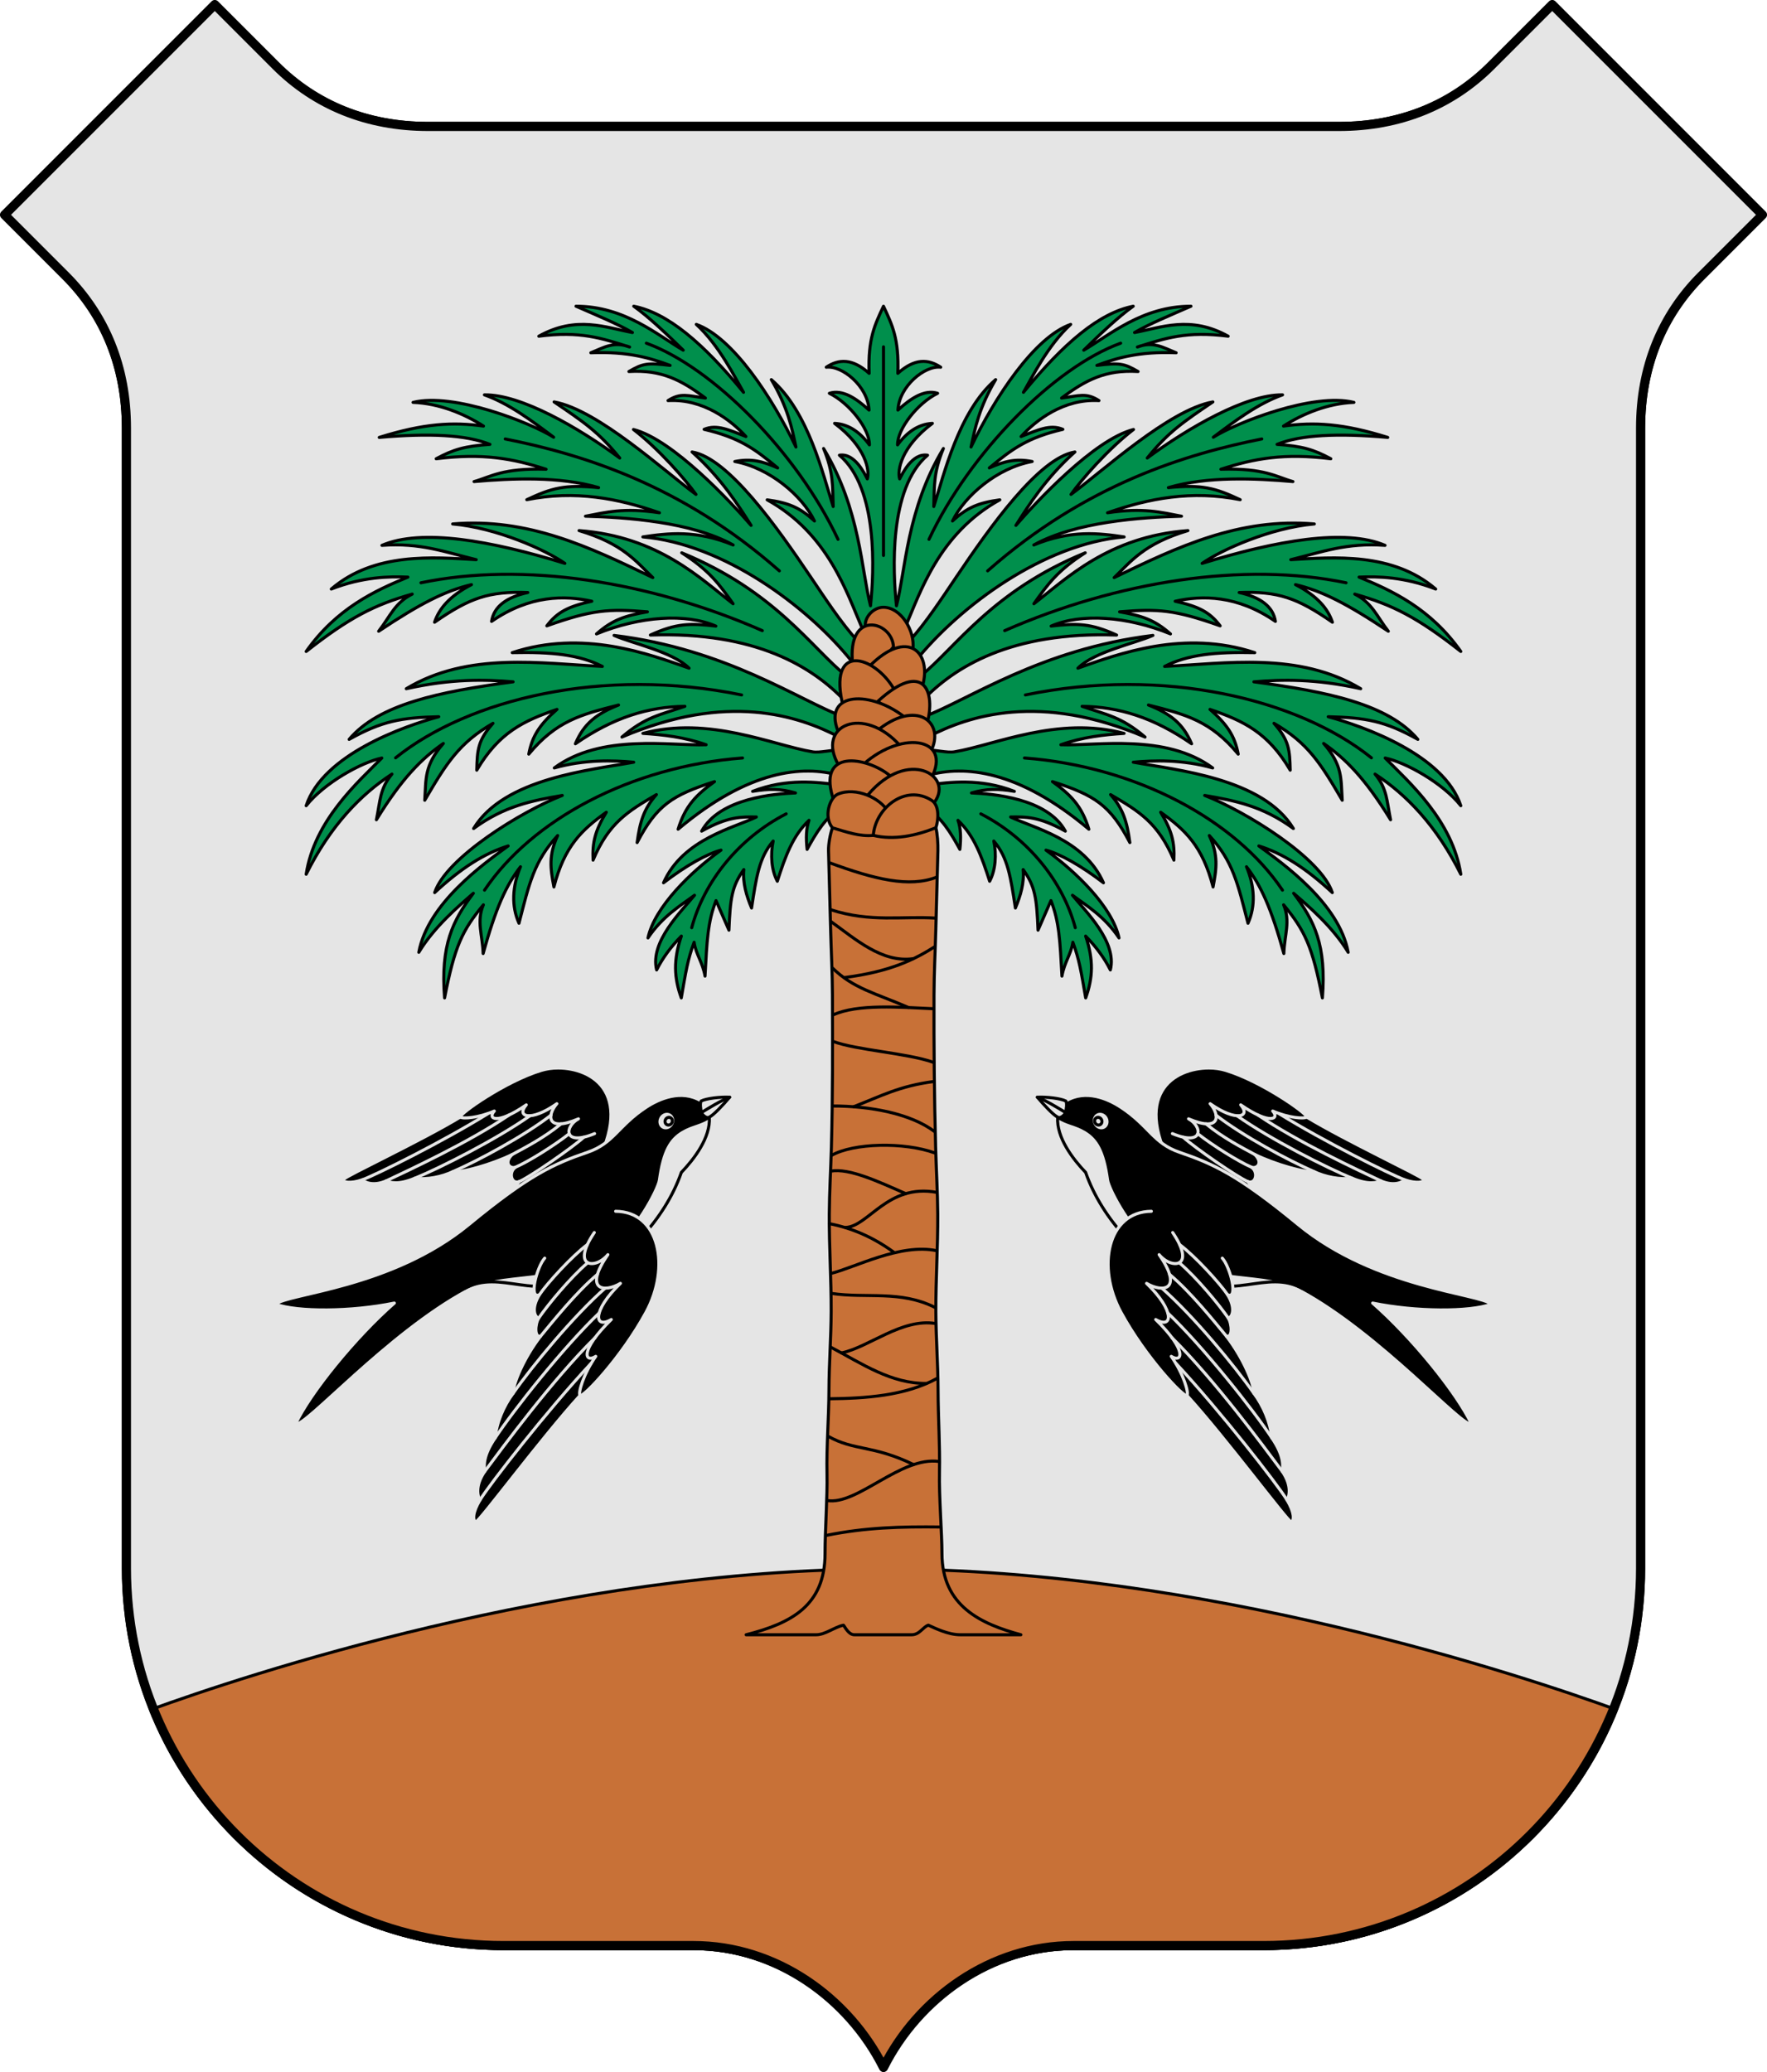 <?xml version="1.0" encoding="utf-8"?><!DOCTYPE svg PUBLIC "-//W3C//DTD SVG 1.1//EN" "http://www.w3.org/Graphics/SVG/1.1/DTD/svg11.dtd"><svg viewBox="0 0 580 680" xmlns="http://www.w3.org/2000/svg"><g stroke="#000" stroke-linecap="round" stroke-linejoin="round"><path d="m70.5.5 20 20c13 13 30 20 50 20h299c20 0 37-7 50-20l20-20 70 70-20 20c-13 13-20 30-20 50v374.25c0 68.898-55.852 124.75-124.75 124.75h-62.375c-27.289 0-50.92 17.163-62.375 40-11.455-22.837-35.086-40-62.375-40h-62.375c-68.898 0-124.75-55.852-124.75-124.75v-374.25c0-20-7-37-20-50l-20-20z" fill="#e5e5e5"/><path d="m290 514.917c-105.333 0-210.356 35.191-240.594 46.177 18.396 45.951 63.322 78.406 115.844 78.406h62.375c27.289 0 50.92 17.163 62.375 40 11.455-22.837 35.086-40 62.375-40h62.375c52.522 0 97.448-32.455 115.844-78.406-30.238-10.986-135.261-46.177-240.594-46.177z" fill="#c87137"/></g><g stroke-linecap="round" stroke-linejoin="round"><g><path d="m193.947 385.495c15.304-26.405.686-34.995-10.77-34.995-1.991 0-3.887.293-5.513.785-11.828 3.574-27.128 14.424-26.521 15.289-13.127 7.931-37.767 19.431-38.312 20.432-.583 1.071 2.352 1.5 6.096.178.715.805 3.515 2.199 7.775.382 1.392.455 3.916 1.427 9.381-.868 4.193.468 8.869-.432 12.692-2.246 2.382.571 12.733-2.303 19.366-5.579-2.886 2.769-.709 4.824 1.066 4.18-2.388 1.679-1.375 5.684 1.173 4.735-3.104 3.748 1.348 6.994 15.386-4.369" stroke="#e5e5e5"/><path d="m168.141 378.872c4.344-2.351 10.296-5.374 16.015-10.041" fill="none" stroke="#e5e5e5"/><path d="m148.774 384.451c8.181-3.547 23.285-11.654 32.077-18.469" fill="none" stroke="#e5e5e5"/><path d="m136.082 386.696c8.27-3.316 27.288-13.022 37.856-20.516" fill="none" stroke="#e5e5e5"/><path d="m126.701 387.565c7.377-3.489 27.275-12.697 40.476-21.692" fill="none" stroke="#e5e5e5"/><path d="m118.927 387.183c4.814-1.771 26.506-12.601 41.152-21.652" fill="none" stroke="#e5e5e5"/><path d="m169.207 383.052c4.115-1.744 12.843-7.181 17.613-10.971" fill="none" stroke="#e5e5e5"/><path d="m170.38 387.787c3.399-1.399 17.547-11.18 21.238-14.565" fill="none" stroke="#e5e5e5"/><path d="m151.143 366.574c.593.702 5.878.325 11.11-1.949-2.35 2.544.768 4.692 10.502-2.036-3.422 3.923 1.379 5.706 10.029-.374-3.277 3.783-3.497 9.476 7.097 4.962-4.576 2.442-5.173 9.181 5.293 4.851" fill="none" stroke="#e5e5e5"/><path d="m230.173 361.33c-6.578-3.952-13.905-.672-18.017 2.017-9.331 6.102-10.661 11.848-19.274 14.796-11.026 3.773-19.231 7.44-38.929 23.677-25.407 20.944-59.726 22.676-63.453 26.204 7.169 2.595 24.857 2.528 38.933-.383-12.721 11.123-27.54 29.32-32.425 39.671 2.797 1.523 29.912-29.526 56.302-43.757 12.285-6.625 21.565 4.017 40.684-4.904 10.645-4.968 24.134-17.991 29.653-33.886 4.153-4.324 9.653-11.465 9.203-18.147z" stroke="#e5e5e5"/><path d="m193.994 418.652c10.645-4.968 24.134-17.991 29.653-33.886 4.153-4.324 9.653-11.465 9.179-18.137-3.18 2.131-5.764 2.06-9.28 4.144-4.369 2.589-6.773 6.835-8.078 16.318-.363 2.64-7.681 17.215-17.036 23.419-15.823 10.494-33.739 5.715-46.031 12.365 12.285-6.625 22.474 4.698 41.592-4.223z" fill="#e5e5e5" stroke="#000"/><path d="m230.173 361.33c1.637-.843 6.23-1.397 9.327-1.243-2.173 2.554-5.211 5.805-6.651 6.533-.883.536-2.22-.544-2.571-1.533-.349-.982-.579-3.213-.104-3.757z" fill="#e5e5e5" stroke="#000"/><path d="m217.622 369.902a2.013 2.264 28.564 0 0 2.166-3.978 2.013 2.264 28.564 1 0 -2.166 3.978z" fill="#e5e5e5" stroke="#e5e5e5"/><path d="m202.07 397.517c14.418.139 18.071 18.298 9.964 33.189-8.095 14.87-20.764 28.153-21.643 27.26-12.814 14.055-33.135 41.534-34.26 41.534-.981-.534-1.087-3.075 1.446-7.269-.78-1.01-1.732-4.617 1.522-9.327-.19-1.746-.709-4.942 3.424-10.991.507-5.082 2.772-10.468 5.912-14.66-.075-2.948 3.428-11.519 9.028-18.765-2.092.655-1.866-3.914-.645-5.9-1.423-.377-2.424-3.391.254-7.695-3.688 1.724-.855-9.143 1.722-11.995" stroke="#e5e5e5"/><path d="m177.463 438.488c3.913-4.705 11.602-14.368 18.631-20.253" fill="none" stroke="#e5e5e5"/><path d="m168.435 457.253c6.319-9.034 19.845-25.407 30.222-34.523" fill="none" stroke="#e5e5e5"/><path d="m162.523 471.913c6.065-9.186 22.497-29.899 34.137-40.994" fill="none" stroke="#e5e5e5"/><path d="m159.099 482.904c6.044-8.089 22.105-29.948 36.209-43.88" fill="none" stroke="#e5e5e5"/><path d="m157.577 492.231c3.34-5.378 21.795-29.052 36.333-44.692" fill="none" stroke="#e5e5e5"/><path d="m176.817 432.588c3.13-4.552 10.331-13.237 16.072-18.165" fill="none" stroke="#e5e5e5"/><path d="m177.071 424.894c2.535-3.768 10.693-12.681 15.676-16.404" fill="none" stroke="#e5e5e5"/><path d="m190.391 457.966c-.688-.844 1.107-7.059 5.154-12.835-3.636 2.293-5.409-1.841 5.104-12.095-5.557 3.297-6.465-2.769 2.998-11.86-5.353 3.152-12.209 2.29-4.121-9.425-4.081 4.963-12.283 4.342-4.448-7.257" fill="none" stroke="#e5e5e5"/><path d="m230.278 365.087c2.568-1.558 6.1-3.762 9.223-5.001" fill="none" stroke="#000"/><path d="m218.901 369.091a1.18 1.284 28.563 0 0 1.228-2.255 1.18 1.284 28.563 1 0 -1.228 2.255z" fill="#e5e5e5" stroke="#000"/></g><g><path d="m386.053 385.495c-15.304-26.405-.686-34.995 10.77-34.995 1.991 0 3.887.293 5.513.785 11.828 3.574 27.128 14.424 26.521 15.289 13.127 7.931 37.767 19.431 38.312 20.432.583 1.071-2.352 1.5-6.096.178-.715.805-3.515 2.199-7.775.382-1.392.455-3.916 1.427-9.381-.868-4.193.468-8.869-.432-12.692-2.246-2.382.571-12.733-2.303-19.366-5.579 2.886 2.769.709 4.824-1.066 4.18 2.388 1.679 1.375 5.684-1.173 4.735 3.104 3.748-1.348 6.994-15.386-4.369" stroke="#e5e5e5"/><path d="m411.86 378.872c-4.344-2.351-10.296-5.374-16.015-10.041" fill="none" stroke="#e5e5e5"/><path d="m431.226 384.451c-8.181-3.547-23.285-11.654-32.077-18.469" fill="none" stroke="#e5e5e5"/><path d="m443.918 386.696c-8.27-3.316-27.288-13.022-37.856-20.516" fill="none" stroke="#e5e5e5"/><path d="m453.299 387.565c-7.377-3.489-27.275-12.697-40.476-21.692" fill="none" stroke="#e5e5e5"/><path d="m461.074 387.183c-4.814-1.771-26.506-12.601-41.152-21.652" fill="none" stroke="#e5e5e5"/><path d="m410.793 383.052c-4.115-1.744-12.843-7.181-17.613-10.971" fill="none" stroke="#e5e5e5"/><path d="m409.621 387.787c-3.399-1.399-17.547-11.18-21.238-14.565" fill="none" stroke="#e5e5e5"/><path d="m428.857 366.574c-.593.702-5.878.325-11.11-1.949 2.35 2.544-.768 4.692-10.502-2.036 3.422 3.923-1.379 5.706-10.029-.374 3.277 3.783 3.497 9.476-7.097 4.962 4.576 2.442 5.173 9.181-5.293 4.851" fill="none" stroke="#e5e5e5"/><path d="m349.827 361.33c6.578-3.952 13.905-.672 18.017 2.017 9.331 6.102 10.661 11.848 19.274 14.796 11.026 3.773 19.231 7.44 38.929 23.677 25.407 20.944 59.726 22.676 63.453 26.204-7.169 2.595-24.857 2.528-38.933-.383 12.721 11.123 27.54 29.32 32.425 39.671-2.797 1.523-29.912-29.526-56.302-43.757-12.285-6.625-21.565 4.017-40.684-4.904-10.645-4.968-24.134-17.991-29.653-33.886-4.153-4.324-9.653-11.465-9.203-18.147z" stroke="#e5e5e5"/><path d="m386.006 418.652c-10.645-4.968-24.134-17.991-29.653-33.886-4.153-4.324-9.653-11.465-9.179-18.137 3.18 2.131 5.764 2.06 9.28 4.144 4.369 2.589 6.773 6.835 8.078 16.318.363 2.64 7.681 17.215 17.036 23.419 15.823 10.494 33.739 5.715 46.031 12.365-12.285-6.625-22.474 4.698-41.592-4.223z" fill="#e5e5e5" stroke="#000"/><path d="m349.827 361.33c-1.637-.843-6.23-1.397-9.327-1.243 2.173 2.554 5.211 5.805 6.651 6.533.883.536 2.22-.544 2.571-1.533.349-.982.579-3.213.104-3.757z" fill="#e5e5e5" stroke="#000"/><path d="m362.378 369.902a2.264 2.013 61.436 0 1 -2.166-3.978 2.264 2.013 61.436 1 1 2.166 3.978z" fill="#e5e5e5" stroke="#e5e5e5"/><path d="m377.93 397.517c-14.418.139-18.071 18.298-9.964 33.189 8.095 14.87 20.764 28.153 21.643 27.26 12.814 14.055 33.135 41.534 34.26 41.534.981-.534 1.087-3.075-1.446-7.269.78-1.01 1.732-4.617-1.522-9.327.19-1.746.709-4.942-3.424-10.991-.507-5.082-2.772-10.468-5.912-14.66.075-2.948-3.428-11.519-9.028-18.765 2.092.655 1.866-3.914.645-5.9 1.423-.377 2.424-3.391-.254-7.695 3.688 1.724.855-9.143-1.722-11.995" stroke="#e5e5e5"/><path d="m402.538 438.488c-3.913-4.705-11.602-14.368-18.631-20.253" fill="none" stroke="#e5e5e5"/><path d="m411.566 457.253c-6.319-9.034-19.845-25.407-30.222-34.523" fill="none" stroke="#e5e5e5"/><path d="m417.477 471.913c-6.065-9.186-22.497-29.899-34.137-40.994" fill="none" stroke="#e5e5e5"/><path d="m420.901 482.904c-6.044-8.089-22.105-29.948-36.209-43.88" fill="none" stroke="#e5e5e5"/><path d="m422.423 492.231c-3.34-5.378-21.795-29.052-36.333-44.692" fill="none" stroke="#e5e5e5"/><path d="m403.183 432.588c-3.13-4.552-10.331-13.237-16.072-18.165" fill="none" stroke="#e5e5e5"/><path d="m402.929 424.894c-2.535-3.768-10.693-12.681-15.676-16.404" fill="none" stroke="#e5e5e5"/><path d="m389.609 457.966c.688-.844-1.107-7.059-5.154-12.835 3.636 2.293 5.409-1.841-5.104-12.095 5.557 3.297 6.465-2.769-2.998-11.86 5.353 3.152 12.209 2.29 4.121-9.425 4.081 4.963 12.283 4.342 4.448-7.257" fill="none" stroke="#e5e5e5"/><path d="m349.722 365.087c-2.568-1.558-6.1-3.762-9.223-5.001" fill="none" stroke="#000"/><path d="m361.099 369.091a1.284 1.18 61.437 0 1 -1.228-2.255 1.284 1.18 61.437 1 1 1.228 2.255z" fill="#e5e5e5" stroke="#000"/></g><g stroke="#000"><path d="m276.006 265.074c-5.053 3.158-8.109 8.259-11.079 13.681-.411-3.766-.329-6.911.62-9.536-5.307 5.017-7.761 11.756-10.398 19.993-1.982-3.757-2.289-8.766-1.362-13.193-4.65 5.399-5.558 11.987-7.088 21.981-1.68-3.991-2.969-8.305-2.549-12.621-3.924 5.489-4.444 9.32-4.881 19.889l-4.241-9.702c-2.725 6.973-2.969 13.064-3.609 24.778-.818-4.657-2.977-7.045-3.585-11.122-2.155 5.9-2.664 9.432-4.21 18.279-2.368-6.622-2.666-12.392.025-20.29-3.404 3.466-6.207 7.269-8.117 11.109-2.318-9.275 8.306-19.379 12.434-24.514-4.56 3.397-10.451 6.834-15.273 14.005 2.165-10.098 14.028-21.67 23.977-28.811-4.48 1.149-11.579 5.126-18.874 10.718 6.327-14.424 23.298-18.055 30.475-21.595-4.799-.038-9.192-.265-17.965 4.643 5.923-10.874 23.977-12.256 30.81-12.533-4.817-1.416-8.695-1.44-14.083-.518 11.278-4.435 21.418-2.953 27.958-2.195.019-.301.268-2.787.279-3.089-11.644-3.301-29.451-1.869-52.687 17.711 2.344-7.693 5.946-11.28 11.95-15.629-13.873 4.464-18.946 7.704-25.405 20.016.94-6.961 2.224-11.107 6.334-15.751-9.362 5.498-15.614 9.226-20.792 21.508-.291-5.796.663-9.697 4.352-15.72-8.138 5.829-13.76 11.185-17.208 24.525-1.216-6.386-1.708-10.455 1.236-16.877-7.807 8.447-9.372 15.892-12.697 28.787-2.527-5.622-2.229-12.05.496-18.551-4.76 6.109-8.173 13.748-12.264 28.487-.215-6.178-2.229-10.538.082-15.995-7.013 8.505-9.441 13.662-12.737 30.558-1.353-17.306 2.615-25.318 9.441-34.336-4.691 4.08-12.857 11.011-17.899 19.375 2.93-16.023 21.164-28.951 29.322-34.912-7.648 2.374-15.313 7.14-24.115 15.311 3.694-11.352 28.311-26.599 41.892-31.883-9.951 1.686-19.051 3.487-29.115 10.857 9.954-16.546 38.513-19.201 52.548-21.764-6.704-.648-16.209-.902-26.064 1.88 15.425-11.434 38.265-7.167 49.842-7.616-7.268-2.551-14.218-3.292-20.761-3.72 21.697-5.817 42.511 3.852 55.759 6.059 2.308.385 6.423-.725 8.868-.607l.03-4.142c-13.744-7.231-37.015-14.833-71.538-.111 7.783-6.695 12.622-7.288 20.669-10.085-12.034.156-23.443 3.643-35.946 12.293 2.807-6.698 7.03-9.878 14.172-12.72-12.23 3.084-20.424 5.2-29.467 16.116 1.091-5.852 3.49-9.624 9.26-14.684-10.889 3.727-19.04 7.54-26.334 19.955.162-6.677.328-9.739 5.33-15.386-11.15 6.421-15.363 13.252-22.404 25.256.457-7.098-.214-11.402 6.112-18.644-7.034 4.871-13.594 11.4-21.978 25.045 1.273-6.214 1.071-10.144 5.1-14.992-10.242 6.682-20.162 16.876-28.154 32.874 2.694-17.598 16.894-30.157 24.834-38.144-6.699 1.397-18.904 8.167-24.834 15.652 5.468-16.773 32.03-26.093 43.522-29.206-12.327.269-18.652 1.416-29.427 7.436 9.712-11.546 29.488-15.63 53.827-18.891-9.391-.8-20.095-1.039-35.07 2.26 20.319-12.255 44.427-8.251 64.384-7.316-7.555-3.855-16.604-4.806-29.604-4.518 23.19-7.68 44.763.4 58.058 5.097-5.346-5.401-18.701-8.114-24.633-10.756 36.839 4.468 60.509 21.174 75.353 26.766l.465-5.224c-10.547-11.145-29.224-22.841-63.888-21.662 8.456-3.872 12.953-3.918 21.489-2.938-9.884-4.287-24.906-3.252-39.178 2.568 5.426-4.828 9.696-6.004 16.71-7.251-12.685-1.072-18.227-.655-33.012 4.601 3.472-4.628 7.27-6.432 14.768-8.073-8.859-1.986-20.4-2.037-32.909 6.611.752-4.872 4.861-7.912 11.891-9.475-12.685-.454-19.008 1.709-30.604 9.754 1.448-4.403 4.904-8.606 12.124-12.344-8.596 2.006-16.941 6.271-30.477 15.302 3.794-4.88 5.235-9.301 11.023-12.193-12.344 3.479-20.653 7.686-34.812 18.828 9.896-14.094 22.652-20.029 33.399-24.402-5.991-.251-14.78-.149-25.157 3.914 14.127-12.168 33.503-10.447 47.577-9.641-10.21-2.488-18.402-5.625-30.952-4.696 13.034-5.626 35.886-1.537 60.051 5.915-6.331-4.44-22.5-11.686-36.838-12.941 24.665-2.087 44.932 7.542 65.7 17.603-5.548-5.331-9.78-11.108-24.211-15.422 26.207 1.929 40.153 16.029 50.564 24.013-4.492-6.366-7.891-11.021-16.857-16.727 30.657 12.53 42.65 31.299 54.128 40.508l1.558-5.034c-14.574-18.061-42.068-38.387-68.448-40.687 8.243-1.223 17.456-2.378 29.648 2.65-13.657-7.61-35.196-9.087-48.483-9.443 6.546-1.234 12.474-2.897 24.283-1.127-13.572-4.728-27.624-7.46-43.546-4.296 8.235-3.862 12.473-5.029 23.58-3.961-12.748-3.765-28.548-3.05-40.895-1.98 5.415-1.519 9.252-4.481 23.649-4.052-11.035-3.544-20.732-5.335-36.076-3.443 5.741-3.09 9.4-4.128 17.643-4.721-7.793-3.146-19.884-3.715-36.335-2.284 14.749-4.621 24.231-5.091 34.222-3.716-6.287-4.03-14.578-7.458-23.117-7.777 13.357-3.302 38.373 6.58 46.151 11.434-7.056-5.317-14.612-11.015-22.729-13.902 11.989-.207 31.056 10.878 44.411 20.726-6.899-8.573-12.113-12.011-21.54-18.412 14.398 2.566 36.324 22.863 46.571 30.354-3.425-4.833-12.034-14.76-20.516-21.304 12.933 3.287 31.974 23.836 38.608 31.479-4.056-6.422-9.779-15.521-19.373-24.105 11.927 1.972 27.971 24.79 38.861 40.92 4.633 6.862 10.224 15.412 15.311 20.907l1.584-4.143c-4.916-11.334-11.045-30.907-31.108-41.97 6.979.943 10.751 2.514 15.527 6.945-3.979-8.246-14.667-17.423-26.149-19.525 5.454-1.061 9.094-.078 14.065 2.102-7.605-6.312-12.565-9.927-24.137-12.656 4.131-1.773 8.279.247 13.721 2.358-4.796-5.288-14.028-12.475-25.569-11.796 4.209-2.696 6.449-1.573 12.275-.83-7.862-5.871-14.404-9.357-25.115-8.706 4.607-2.69 6.099-2.911 13.528-2.011-6.292-2.333-13.672-4.645-26.024-4.144 4.44-1.81 7.599-3.833 12.722-1.889-9.283-2.925-16.172-5.28-29.798-3.548 12.394-6.921 22.09-2.793 30.732-1.202-4.78-2.812-11.766-5.681-18.522-8.641 16.044 0 26.813 9.563 35.193 14.43-4.863-4.767-11.159-10.819-16.244-14.43 11.16 2.205 22.765 12.097 36.039 28.26-2.672-4.622-7.974-15.408-15.505-22.299 11.938 4.2 24.934 24.008 32.703 40.249-1.302-6.219-2.672-12.984-8.078-22.119 12.162 10.385 17.023 31.414 20.308 41.647-.2-6.493.158-11.062-3.156-19.043l-0.0.001c12.042 19.848 12.433 40.169 15.405 51.613 1.179-11.205 2.57-38.524-10.203-49.411 5.086-.808 8.285 6.16 9.151 7.769.848-2.714-.409-10.472-10.74-18.218 4.609.228 8.384 2.915 11.434 7.067.08-5.211-6.575-13.722-13.15-16.939 4.308-1.36 8.805 1.635 13.027 5.515-.406-7.863-8.856-14.707-14.045-14.075 4.1-2.713 8.562-2.959 14.079 2.014-.438-11.404 1.886-15.972 4.706-22.03 2.82 6.058 5.144 10.626 4.706 22.03 5.517-4.973 9.979-4.727 14.079-2.014-5.188-.633-13.639 6.212-14.045 14.075 4.222-3.88 8.718-6.875 13.027-5.515-6.575 3.217-13.229 11.727-13.15 16.939 3.05-4.151 6.824-6.839 11.434-7.067-10.331 7.746-11.588 15.504-10.74 18.218.866-1.609 4.065-8.577 9.151-7.769-12.772 10.887-11.382 38.206-10.203 49.411 2.972-11.444 3.363-31.765 15.405-51.613l-0-.001c-3.315 7.981-2.956 12.55-3.156 19.043 3.284-10.233 8.146-31.262 20.308-41.647-5.406 9.135-6.776 15.9-8.078 22.119 7.769-16.241 20.765-36.049 32.703-40.249-7.531 6.891-12.833 17.677-15.505 22.299 13.274-16.163 24.879-26.055 36.039-28.26-5.085 3.61-11.38 9.663-16.243 14.43 8.38-4.866 19.149-14.43 35.193-14.43-6.756 2.96-13.741 5.829-18.522 8.641 8.642-1.592 18.338-5.72 30.732 1.202-13.627-1.732-20.515.624-29.798 3.548 5.122-1.944 8.282.08 12.722 1.889-12.352-.502-19.733 1.81-26.024 4.144 7.43-.9 8.922-.679 13.528 2.011-10.711-.652-17.252 2.834-25.115 8.706 5.826-.743 8.066-1.866 12.275.83-11.54-.679-20.772 6.508-25.569 11.796 5.442-2.112 9.59-4.132 13.721-2.358-11.572 2.729-16.532 6.344-24.137 12.656 4.971-2.181 8.61-3.163 14.065-2.102-11.482 2.103-22.171 11.28-26.149 19.525 4.776-4.431 8.548-6.002 15.527-6.945-20.063 11.063-26.192 30.636-31.108 41.97l1.584 4.143c5.087-5.496 10.679-14.045 15.311-20.907 10.89-16.13 26.934-38.948 38.861-40.92-9.595 8.583-15.317 17.682-19.373 24.105 6.635-7.643 25.676-28.192 38.608-31.479-8.482 6.544-17.092 16.471-20.516 21.304 10.247-7.491 32.173-27.788 46.571-30.354-9.428 6.401-14.642 9.838-21.54 18.412 13.355-9.847 32.422-20.933 44.411-20.726-8.117 2.886-15.673 8.584-22.729 13.902 7.777-4.853 32.794-14.736 46.151-11.434-8.539.319-16.83 3.746-23.117 7.777 9.992-1.376 19.474-.905 34.222 3.716-16.452-1.43-28.542-.862-36.335 2.284 8.243.593 11.903 1.631 17.643 4.721-15.344-1.893-25.041-.101-36.076 3.443 14.397-.429 18.233 2.533 23.649 4.052-12.347-1.071-28.147-1.785-40.895 1.98 11.107-1.068 15.345.101 23.58 3.961-15.921-3.164-29.974-.432-43.546 4.296 11.809-1.77 17.737-.107 24.283 1.127-13.287.357-34.826 1.833-48.483 9.443 12.192-5.029 21.405-3.873 29.648-2.65-26.38 2.3-53.874 22.627-68.448 40.687l1.558 5.034c11.478-9.21 23.472-27.978 54.128-40.508-8.966 5.706-12.365 10.361-16.857 16.727 10.412-7.984 24.357-22.084 50.564-24.013-14.43 4.314-18.662 10.09-24.211 15.422 20.767-10.062 41.035-19.69 65.7-17.603-14.338 1.255-30.508 8.501-36.838 12.941 24.164-7.452 47.017-11.541 60.051-5.915-12.55-.929-20.742 2.208-30.952 4.696 14.073-.806 33.45-2.527 47.577 9.641-10.377-4.064-19.165-4.165-25.157-3.914 10.747 4.373 23.503 10.308 33.399 24.402-14.159-11.143-22.468-15.349-34.812-18.828 5.788 2.892 7.228 7.314 11.023 12.193-13.537-9.031-21.881-13.296-30.477-15.302 7.22 3.738 10.676 7.941 12.124 12.344-11.597-8.046-17.919-10.208-30.604-9.754 7.03 1.562 11.139 4.603 11.891 9.475-12.509-8.648-24.049-8.597-32.909-6.611 7.498 1.641 11.295 3.445 14.768 8.073-14.784-5.255-20.327-5.673-33.012-4.601 7.014 1.247 11.284 2.423 16.71 7.251-14.272-5.821-29.294-6.855-39.178-2.568 8.536-.98 13.034-.934 21.489 2.938-34.663-1.18-53.34 10.516-63.888 21.662l.465 5.224c14.844-5.592 38.514-22.298 75.353-26.766-5.932 2.642-19.287 5.355-24.633 10.756 13.295-4.697 34.868-12.777 58.058-5.097-13.001-.288-22.049.663-29.604 4.518 19.957-.934 44.066-4.939 64.384 7.316-14.975-3.299-25.68-3.06-35.07-2.26 24.339 3.261 44.115 7.346 53.827 18.891-10.774-6.02-17.1-7.167-29.427-7.436 11.492 3.114 38.053 12.434 43.522 29.206-5.929-7.485-18.135-14.255-24.834-15.652 7.939 7.987 22.14 20.546 24.834 38.144-7.992-15.998-17.912-26.192-28.154-32.874 4.029 4.848 3.827 8.778 5.1 14.992-8.384-13.645-14.944-20.174-21.978-25.045 6.326 7.242 5.655 11.546 6.112 18.644-7.041-12.005-11.254-18.835-22.404-25.256 5.002 5.648 5.169 8.71 5.33 15.386-7.294-12.415-15.444-16.228-26.334-19.955 5.77 5.06 8.169 8.832 9.26 14.684-9.042-10.917-17.237-13.033-29.466-16.116 7.141 2.843 11.364 6.022 14.172 12.72-12.503-8.65-23.912-12.137-35.946-12.293 8.046 2.797 12.886 3.391 20.669 10.085-34.524-14.722-57.794-7.12-71.538.111l.03 4.142c2.445-.118 6.559.992 8.868.607 13.248-2.207 34.062-11.876 55.759-6.059-6.543.427-13.492 1.169-20.761 3.72 11.577.449 34.416-3.819 49.842 7.616-9.856-2.782-19.36-2.528-26.064-1.88 14.036 2.562 42.594 5.218 52.548 21.764-10.065-7.37-19.164-9.171-29.115-10.857 13.581 5.285 38.198 20.532 41.892 31.883-8.802-8.171-16.467-12.936-24.115-15.311 8.158 5.961 26.392 18.889 29.322 34.912-5.042-8.364-13.208-15.295-17.899-19.375 6.826 9.018 10.795 17.03 9.441 34.336-3.295-16.895-5.724-22.053-12.737-30.558 2.311 5.457.296 9.817.082 15.995-4.09-14.739-7.504-22.378-12.264-28.487 2.725 6.501 3.023 12.929.496 18.551-3.325-12.896-4.889-20.34-12.697-28.787 2.944 6.422 2.451 10.492 1.236 16.877-3.449-13.34-9.07-18.696-17.208-24.525 3.689 6.023 4.643 9.925 4.352 15.72-5.178-12.282-11.43-16.01-20.792-21.508 4.11 4.644 5.394 8.79 6.334 15.751-6.459-12.312-11.531-15.552-25.405-20.016 6.005 4.349 9.607 7.935 11.95 15.629-23.236-19.58-41.043-21.013-52.687-17.711.019.302.269 2.788.279 3.089 6.54-.758 16.681-2.24 27.958 2.195-5.388-.922-9.266-.898-14.083.518 6.834.277 24.888 1.659 30.81 12.533-8.774-4.909-13.166-4.683-17.965-4.643 7.177 3.54 24.148 7.171 30.475 21.595-7.295-5.593-14.394-9.57-18.874-10.718 9.949 7.141 21.812 18.714 23.977 28.811-4.822-7.172-10.713-10.608-15.273-14.005 4.128 5.135 14.752 15.239 12.434 24.514-1.91-3.84-4.713-7.643-8.117-11.109 2.69 7.899 2.391 13.669.023 20.29-1.546-8.847-2.055-12.378-4.21-18.279-.608 4.076-2.768 6.465-3.585 11.122-.641-11.714-.885-17.805-3.609-24.778l-4.241 9.702c-.437-10.569-.957-14.399-4.881-19.889.419 4.317-.869 8.63-2.549 12.621-1.53-9.994-2.437-16.581-7.087-21.981.927 4.427.619 9.436-1.362 13.193-2.637-8.237-5.091-14.976-10.398-19.993.948 2.625 1.031 5.77.62 9.536-2.97-5.422-6.027-10.523-11.079-13.681z" fill="#008f4c"/><path d="m243.435 228.069c-45.466-9.342-89.586 1.341-113.591 20.641" fill="none"/><path d="m250.224 206.968c-37.042-16.262-78.672-22.681-112.058-15.707" fill="none"/><path d="m255.812 187.346c-32.29-28.488-65.308-38.372-89.981-43.286" fill="none"/><path d="m243.736 248.755c-36.842 2.793-69.277 20.411-84.694 43.38" fill="none"/><path d="m258.051 267.089c-15.569 8-26.933 22.21-31 37.37" fill="none"/><path d="m275.073 177.006c-13.385-28.448-41.05-56.433-62.915-64.381" fill="none"/><path d="m336.564 228.069c45.466-9.342 89.585 1.341 113.591 20.641" fill="none"/><path d="m329.775 206.968c37.042-16.262 78.672-22.681 112.058-15.707" fill="none"/><path d="m324.187 187.346c32.29-28.488 65.308-38.372 89.981-43.286" fill="none"/><path d="m336.264 248.755c36.842 2.793 69.277 20.411 84.694 43.38" fill="none"/><path d="m321.948 267.089c15.568 8 26.933 22.21 31 37.37" fill="none"/><path d="m304.927 177.006c13.385-28.448 41.051-56.433 62.915-64.381" fill="none"/><path d="m290 113.832v68.461" fill="none"/><path d="m244.9 536.5h22.993c2.992 0 5.979-2.518 8.968-3.142.503.55 1.647 3.142 3.574 3.142h18.801c2.633 0 3.674-2.551 5.477-3.142 2.202.982 6.519 3.142 10.466 3.142h19.921c-13.01-3.562-25.908-9.313-25.908-26.672 0-6.793-1.005-18.464-.822-26.89.182-8.426-.435-17.651-.462-26.886-.025-8.535-.695-17.066-.728-25.602-.042-10.668.693-21.328.625-31.995-.046-7.292-.495-14.594-.694-21.883-.456-16.709-.588-33.426-.534-50.138.023-7.114.399-14.233.59-21.344l.694-25.854c.066-2.305-.196-5.879-.68-7.575h-33.953c-.68 1.967-1.343 5.27-1.277 7.575l.694 25.854c.19 7.111.567 14.229.59 21.344.053 16.712.113 33.429-.342 50.138-.199 7.29-.647 14.591-.694 21.883-.07 10.667.667 21.326.624 31.995-.034 8.536-.703 17.066-.728 25.602-.027 9.235-.837 18.46-.636 27.692.163 7.509-.648 18.121-.648 26.084 0 17.219-11.253 22.919-25.91 26.672z" fill="#c87137"/><path d="m271.764 471.329c8.686 4.918 14.664 2.791 28.093 9.312" fill="none"/><path d="m271.48 492.441c9.826 1.697 24.259-14.606 36.777-12.81" fill="none"/><path d="m272.633 442.084c10.464 5.547 19.809 11.996 31.463 11.94" fill="none"/><path d="m272.166 459.052c11.736-.131 24.954-.908 35.483-6.723" fill="none"/><path d="m307.063 434.351c-11.076-1.78-21.725 7.726-30.825 9.654" fill="none"/><path d="m272.683 417.939c7.751-1.861 22.926-10.047 34.781-7.469" fill="none"/><path d="m306.823 371.422c-7.747-5.949-21.268-8.478-33.523-8.456" fill="none"/><path d="m273.413 341.754c7.553 2.878 24.53 3.857 33.063 6.921" fill="none"/><path d="m272.933 379.186c7.176-4.075 23.751-4.508 34.035-.767" fill="none"/><path d="m307.441 391.307c-16.119-2.955-22.356 11.272-29.959 11.525" fill="none"/><path d="m307.035 429.135c-11.551-5.819-22.614-2.928-34.164-4.671" fill="none"/><path d="m293.565 411.091c-7.143-5.235-14.123-8.085-21.266-9.495" fill="none"/><path d="m297.26 391.713c-8.977-3.94-18.45-8.401-24.503-7.382" fill="none"/><path d="m280.236 363.191c9.154-3.558 14.9-6.752 26.267-8.264" fill="none"/><path d="m271.07 503.922c13.004-2.656 24.698-2.943 37.701-2.79" fill="none"/><path d="m306.398 331.043c-10.938-.486-24.935-1.656-32.975 2.049" fill="none"/><path d="m273.226 317.647c6.797 6.733 14.091 8.29 24.943 12.985" fill="none"/><path d="m307.083 301.309c-10.671-.721-21.429 1.479-34.356-2.751" fill="none"/><path d="m272.192 283.106c14.932 5.505 26.323 8.258 35.282 4.745" fill="none"/><path d="m277.189 320.813c15.071-1.95 22.928-5.887 29.608-10.099" fill="none"/><path d="m299.629 314.632c-10.184 1.375-18.87-6.452-26.845-12.171" fill="none"/><path d="m299.668 213.074c.725-6.124-3.957-13.774-9.719-13.774-3.235 0-6.342 3.264-5.877 6.399l8.54 8.447z" fill="#c87137"/><path d="m293.281 212.292c-.438-8.603-15.345-12.384-13.416 5.571l7.768 1.485z" fill="#c87137"/><path d="m302.801 225.188c3.158-11.104-4.864-19.215-17.471-6.481l7.714 9.209z" fill="#c87137"/><path d="m293.324 225.945c-6.439-10.876-21.892-15.421-16.533 6.114l12.744-.572z" fill="#c87137"/><path d="m288.2 230.111c15.013-13.638 19.061-3.205 16.067 7.466l-8.312-.046z" fill="#c87137"/><path d="m297.664 235.925c-11.65-9.673-27.714-8.98-22.582 4.089l16.578 1.431z" fill="#c87137"/><path d="m305.491 246.716c5.002-9.671-4.735-17.695-17.957-6.6l7.188 5.6z" fill="#c87137"/><path d="m295.599 244.873c-12.121-13.761-27.959-6.861-20.316 6.283l9.542.475z" fill="#c87137"/><path d="m283.448 250.789c13.095-11.666 30.316-8.463 21.444 6.029l-14.393-.476z" fill="#c87137"/><path d="m292.021 254.486c-7.224-5.972-24.582-9.351-18.21 8.616l11.912-1.083z" fill="#c87137"/><path d="m284.975 260.766c13.115-15.409 28.077-6.186 21.824 2.399l-16.285 3.014z" fill="#c87137"/><path d="m291.485 266.371c-2.375-4.327-10.472-8.28-16.462-5.748-2.692 1.138-4.763 7.379-1.796 11.039 4.474 1.334 8.949 2.944 13.423 2.498z" fill="#c87137"/><path d="m286.65 274.16c.676-8.954 10.529-16.973 19.138-11.514 2.764 1.752 2.19 6.846 1.393 9.015-6.588 2.616-13.7 4.128-20.531 2.498z" fill="#c87137"/></g></g><path d="m165.25 638.5h62.375c27.18 0 50.966 17.254 62.375 40 11.409-22.746 35.195-40 62.375-40h62.375c68.35 0 123.75-55.4 123.75-123.75v-374.25c0-20 7-37 20-50l20-20-69-69-20 20c-13 13-30 20-50 20h-299c-20 0-37-7-50-20l-20-20-69 69 20 20c13 13 20 30 20 50v374.25c0 68.35 55.4 123.75 123.75 123.75z" fill="none" stroke="#000" stroke-linecap="round" stroke-linejoin="round" stroke-width="3"/></svg>
